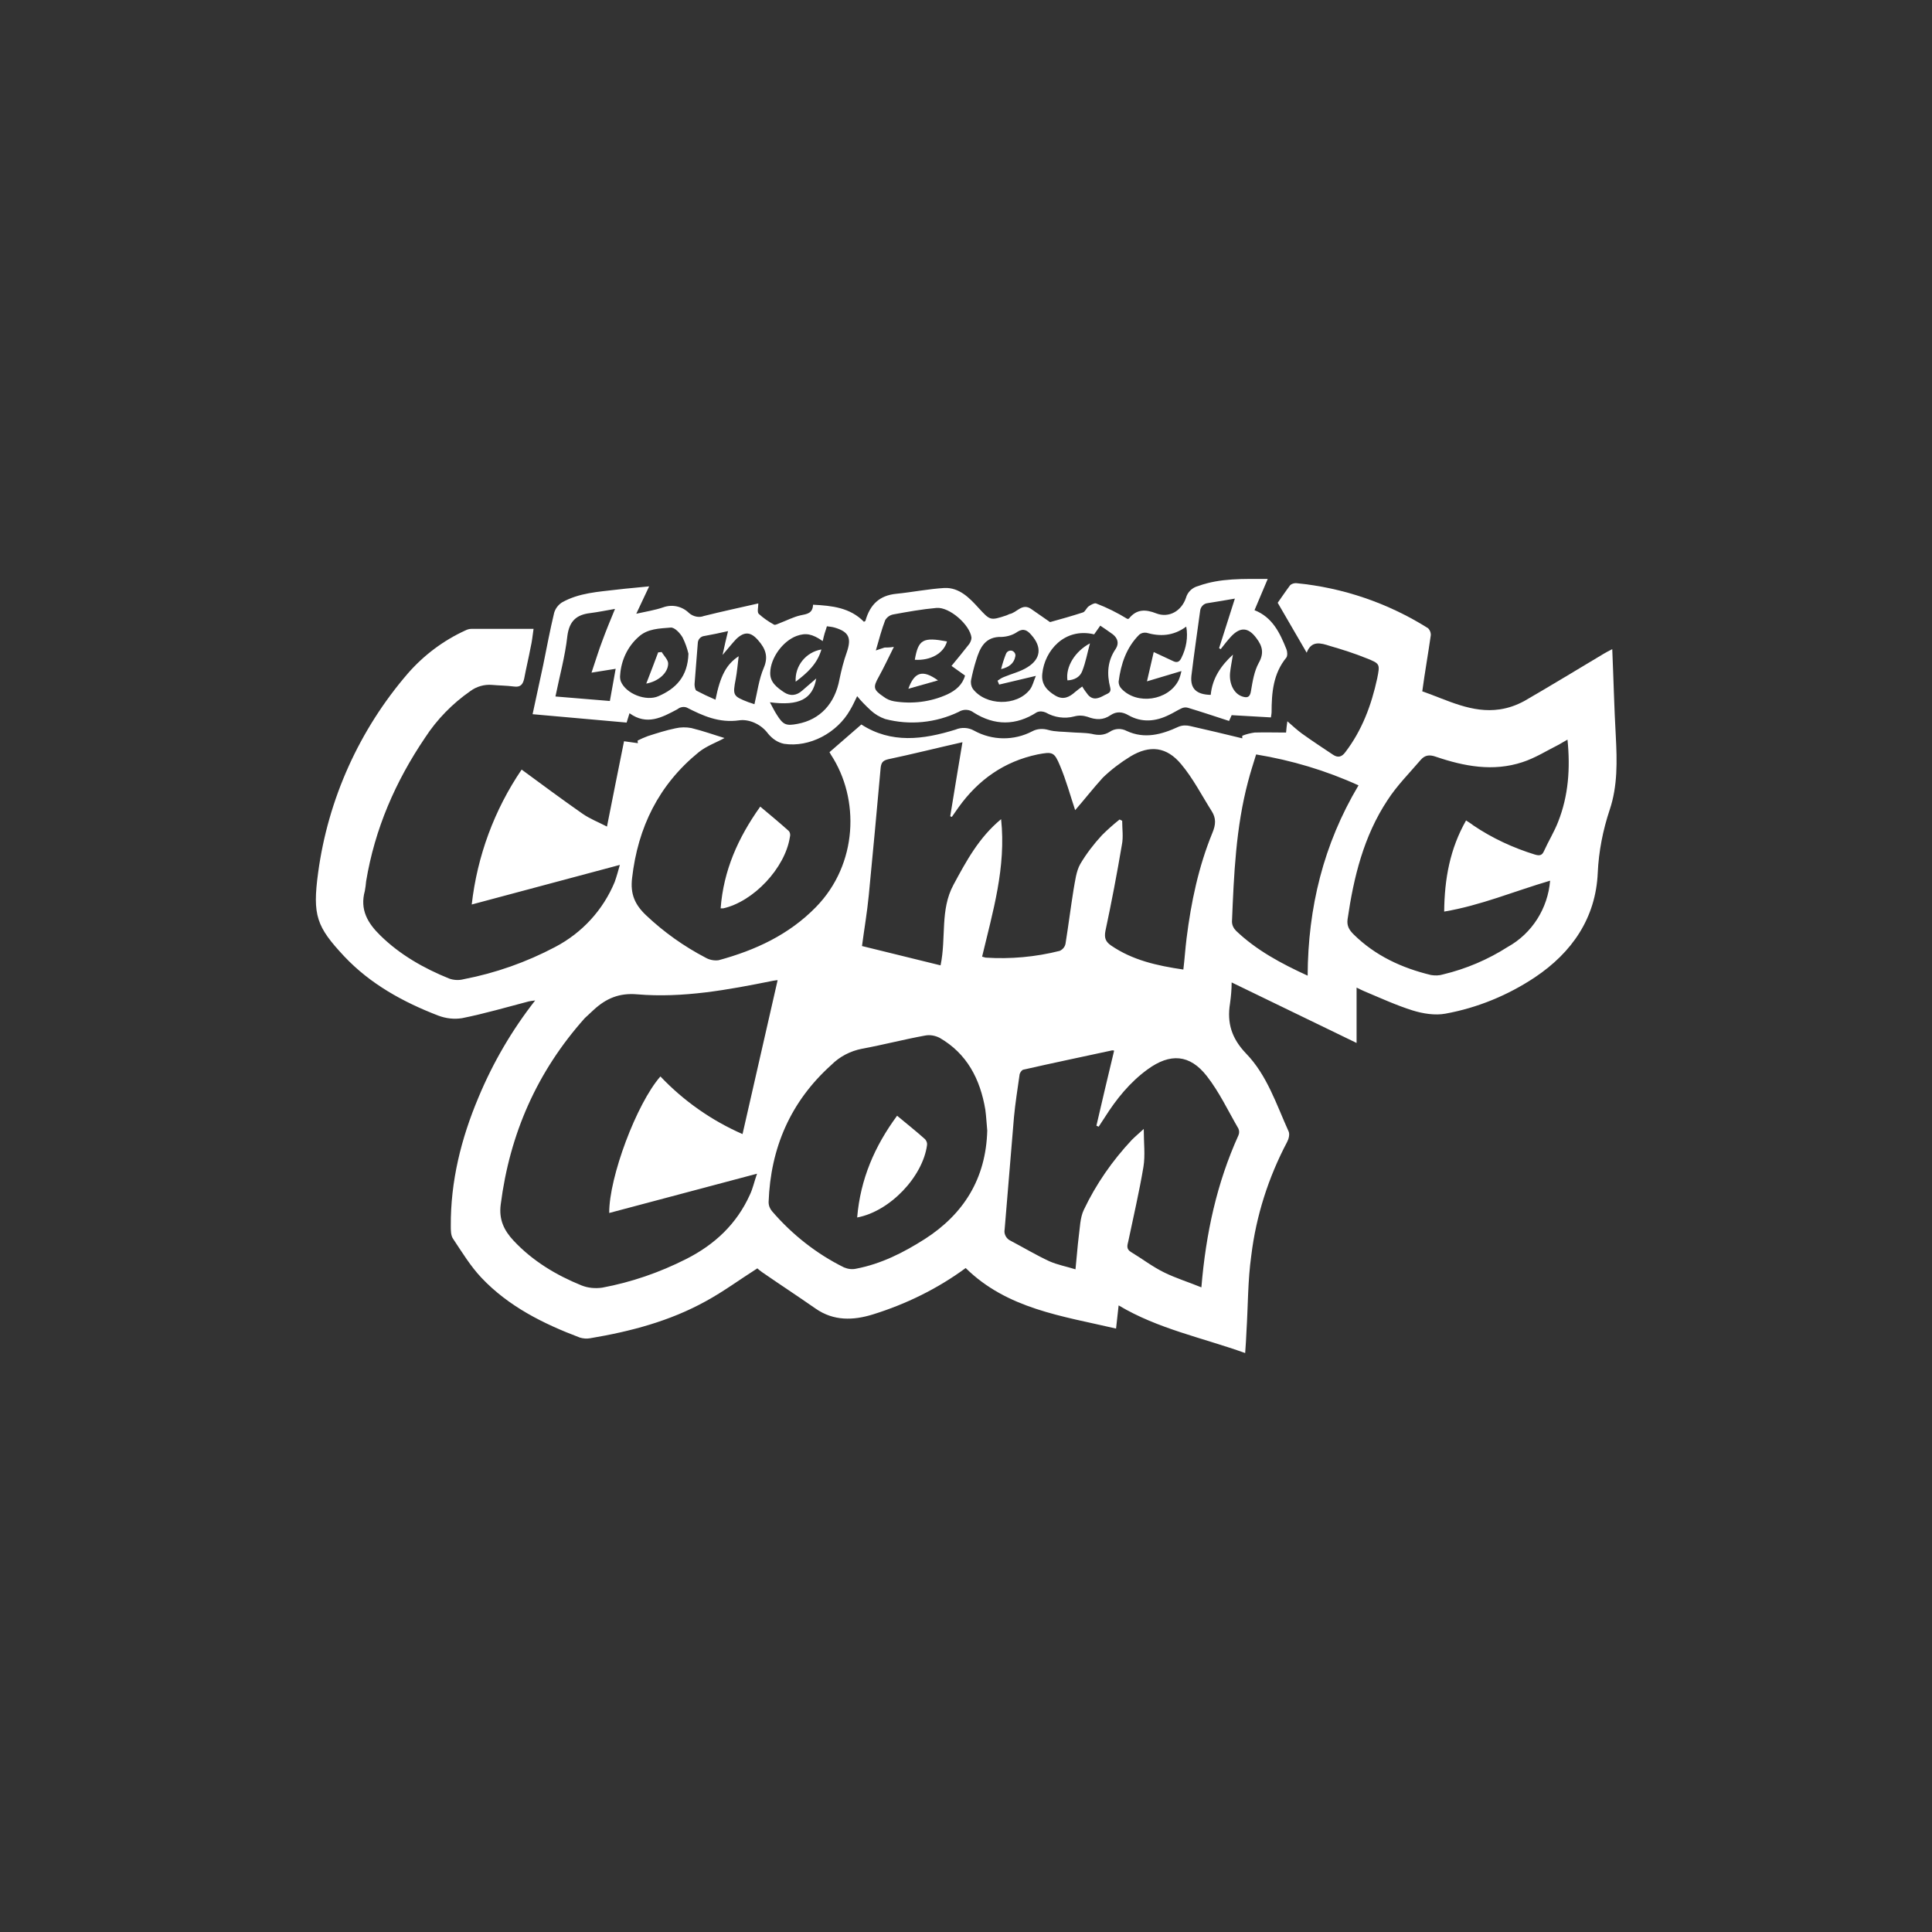 <?xml version="1.0" encoding="utf-8"?>
<!-- Generator: Adobe Illustrator 25.2.0, SVG Export Plug-In . SVG Version: 6.00 Build 0)  -->
<svg version="1.1" id="Layer_1" xmlns="http://www.w3.org/2000/svg" xmlns:xlink="http://www.w3.org/1999/xlink" x="0px" y="0px"
	 width="600px" height="600px" viewBox="0 0 600 600" style="enable-background:new 0 0 600 600;" xml:space="preserve">
<rect x="0" y="0" width="600" height="600" fill="#333333" stroke="none"/>
<style type="text/css">
	.st0{fill:#FFFFFF;}
</style>
<path class="st0" d="M347.4,405.4c-0.3,2.6-0.5,4.7-0.8,7.2c-16.7-3.9-33.8-6.1-46.7-18.8c-8.7,6.4-18.5,11.2-28.8,14.4
	c-6.1,1.9-12.2,2.1-17.8-1.8s-11.1-7.5-16.6-11.3c-0.7-0.5-1.3-1-1.5-1.2c-5.5,3.5-10.5,7.2-16,10.2c-11.2,6.2-23.4,9.4-35.9,11.5
	c-1.1,0.2-2.2,0.1-3.2-0.2c-11.4-4.3-22.2-9.7-30.6-18.6c-3.4-3.6-6-7.9-8.8-12.1c-0.7-1-0.7-2.6-0.7-3.9c-0.1-13.9,3.2-27.2,8.6-40
	c4.5-10.8,10.4-20.9,17.6-30.1c-0.9,0.1-1.5,0.2-2,0.3c-6.9,1.8-13.7,3.8-20.7,5.2c-2.5,0.4-5,0.1-7.4-0.8
	c-10.9-4.2-21.1-9.8-29.2-18.4c-8.6-9.2-9.9-12.7-8.1-26c3.1-22.9,12.8-44.4,27.9-61.9c4.9-5.6,11-10.2,17.8-13.3
	c0.6-0.3,1.2-0.5,1.9-0.5c6.3,0,12.5,0,19.3,0c-0.3,2.2-0.5,4-0.9,5.7c-0.6,3.2-1.4,6.5-2,9.7c-0.4,1.8-1.1,2.8-3.2,2.5
	c-2.3-0.3-4.6-0.3-6.8-0.5c-2.4-0.2-4.8,0.5-6.7,1.9c-5.6,3.9-10.4,8.8-14.1,14.5c-9.2,13.6-15.6,28.3-18.3,44.6c-0.1,1-0.2,2-0.4,3
	c-1.6,5.8,0.9,10,4.8,13.8c6.1,6,13.5,10.2,21.4,13.4c1.4,0.5,3,0.6,4.5,0.2c9.9-1.9,19.5-5.3,28.4-10c8.4-4.4,14.9-11.5,18.5-20.2
	c0.6-1.7,1.1-3.5,1.6-5.3l-46,12.3c1.7-15,7-29.4,15.5-41.9c6.4,4.7,12.6,9.3,18.9,13.7c2.3,1.6,4.9,2.6,7.6,4
	c1.8-9,3.5-17.7,5.3-26.5l4.3,0.6L198,230c1-0.5,2.1-1,3.2-1.4c2.8-0.9,5.6-1.8,8.5-2.4c1.7-0.4,3.4-0.4,5-0.1
	c3.7,0.9,7.3,2.2,10.3,3.1c-2.3,1.3-5.5,2.4-8,4.4c-12.4,10.1-18.9,23.3-20.7,39.1c-0.6,5,0.9,8.3,4.4,11.6
	c5.5,5.2,11.7,9.6,18.4,13.1c1.2,0.7,2.7,1,4.1,0.8c11.4-3.1,21.8-7.9,30.2-16.5c13-13.3,13.7-33.6,4.6-47.4
	c-0.1-0.2-0.2-0.4-0.4-0.7l9.9-8.6c9.3,6,19.2,4.7,29.2,1.6c1.9-0.8,4-0.7,5.8,0.3c5.6,3.1,12.4,3.2,18.1,0.2c1.5-0.8,3.3-0.9,5-0.4
	c2.1,0.6,4.5,0.5,6.7,0.7c2.3,0.2,4.5,0.1,6.7,0.5c2,0.5,3.8,0.5,5.6-0.6c1.6-1.1,3.6-1.2,5.3-0.3c5.6,2.6,10.9,1.1,16.1-1.3
	c1.2-0.5,2.5-0.5,3.7-0.2c5.4,1.2,10.7,2.5,16.1,3.8c0-0.3,0-0.6,0-0.8c1.2-0.5,2.5-0.8,3.8-1c3.2-0.1,6.4,0,9.8,0
	c0.1-1.2,0.2-2.1,0.4-3.5c1.6,1.4,3,2.7,4.5,3.8c3.2,2.3,6.4,4.4,9.7,6.6c1.5,1,2.7,0.7,3.8-0.8c5.2-6.8,8.1-14.6,9.9-22.9
	c0.9-4.5,0.9-4.6-3.4-6.3c-3.7-1.5-7.5-2.7-11.3-3.8c-2.8-0.9-5.7-1.8-7.2,2.1l-9-15.5c1-1.4,2.4-3.5,3.9-5.5
	c0.5-0.4,1.1-0.6,1.8-0.6c14.6,1.4,28.6,6.2,41,14c0.6,0.6,1,1.6,0.8,2.5c-0.8,5.6-1.8,11.2-2.6,17.1c7.8,2.7,15.4,6.9,24.1,5.6
	c2.7-0.4,5.2-1.3,7.6-2.6c8.3-4.8,16.5-9.8,24.7-14.7c0.7-0.4,1.4-0.8,2.6-1.4c0.4,9.3,0.6,18.2,1.1,27c0.4,7.7,0.6,15.5-1.9,22.9
	c-2.1,6.3-3.4,12.9-3.7,19.5c-0.6,14.1-8,24.8-19.5,32.5c-8.4,5.6-17.9,9.5-27.8,11.3c-3.2,0.6-7,0-10.2-1c-5.1-1.6-10.1-3.9-15.1-6
	c-0.7-0.3-1.3-0.6-2.3-1.1v17.2l-38.8-18.8c0,2.2-0.2,4.3-0.5,6.5c-1,6.1,0.5,10.9,5,15.6c6.5,6.7,9.4,15.8,13.2,24.2
	c0.4,0.9,0,2.4-0.5,3.3c-5.8,11-9.6,22.9-11.1,35.2c-1.1,7.8-1,15.7-1.5,23.6c-0.1,2.1-0.2,4.2-0.4,6.7
	C373.3,415.4,359.6,412.7,347.4,405.4z M333.9,251.6c-1.5-4.5-2.8-9.3-4.7-13.8c-1.8-4.3-2.3-4.4-7-3.5
	c-10.4,2.2-18.4,7.9-24.5,16.4c-0.7,1-1.4,2-2.1,3l-0.5-0.2c1.2-7.5,2.5-15.1,3.8-23c-8,1.8-15.5,3.7-23.1,5.3
	c-1.6,0.4-2.1,1-2.3,2.6c-1.2,13.2-2.4,26.5-3.7,39.7c-0.5,5.2-1.4,10.4-2.1,15.7l24.4,6c1.8-8.6-0.2-17.2,4-25
	c4-7.4,7.9-14.7,14.8-20.4c1.6,15-2.6,28.8-5.9,42.7c0.4,0.1,0.7,0.2,1.1,0.3c7.7,0.5,15.5-0.2,23-2.1c0.9-0.4,1.6-1.2,1.8-2.2
	c0.9-5.6,1.6-11.2,2.5-16.8c0.5-2.7,0.8-5.7,2.1-8c1.9-3.2,4.2-6.2,6.7-8.9c1.7-1.7,3.6-3.4,5.5-4.9l0.8,0.4c0,2.5,0.4,5.1-0.1,7.5
	c-1.5,8.9-3.2,17.8-5.1,26.7c-0.4,2.1,0,3.3,1.7,4.5c6.7,4.6,14.3,6.3,22.5,7.5c0.4-3.3,0.6-6.5,1-9.7c1.4-11.2,3.7-22.2,8-32.7
	c1.1-2.6,1.2-4.6-0.2-6.8c-3.1-4.9-5.8-10.2-9.5-14.6c-4.5-5.4-9.7-6-15.7-2.4c-3.1,1.9-6,4.1-8.6,6.6
	C339.5,244.8,336.7,248.4,333.9,251.6z M241.5,304.4c-0.3,0-0.9,0.1-1.5,0.2c-13.9,2.8-27.9,5.4-42.1,4.2c-5.6-0.5-9.7,1.3-13.5,4.8
	c-0.9,0.9-1.9,1.7-2.8,2.6c-14.8,16.6-23.3,35.9-26.1,57.9c-0.6,4.6,1,8,4,11.2c5.9,6.3,13.2,10.7,21.1,13.9c2,0.8,4.2,1,6.4,0.7
	c9.1-1.7,17.8-4.7,26.1-8.9c8.9-4.5,15.7-10.9,19.8-20c0.9-1.9,1.3-3.9,2.2-6.5l-45.9,12.2c-0.1-11,8.5-34,15.9-42.4
	c7.2,7.6,15.9,13.7,25.5,17.9L241.5,304.4z M346,326.3c-0.2-0.1-0.4-0.1-0.6-0.1c-9.2,2-18.4,3.9-27.6,6c-0.5,0.1-1.2,1.1-1.2,1.8
	c-0.6,4.3-1.3,8.6-1.7,12.9c-1,11.6-1.9,23.3-2.9,34.9c-0.3,1.4,0.5,2.9,1.8,3.5c4,2.1,8,4.5,12.1,6.4c2.5,1.1,5.2,1.6,8.1,2.5
	c0.4-3.7,0.6-6.9,1-10.1c0.4-2.8,0.4-5.9,1.6-8.4c3.8-8,8.9-15.3,14.9-21.7c1.1-1.1,2.3-2.1,3.7-3.4c0,4.3,0.5,8.2-0.1,11.8
	c-1.3,7.8-3.1,15.4-4.7,23.1c-0.3,1.2-0.7,2.4,0.8,3.3c3.5,2.1,6.7,4.6,10.4,6.4s7.6,3,11.5,4.6c1.4-16.8,4.8-32.4,11.5-47.2
	c0.3-0.7,0.3-1.4,0-2.1c-3.2-5.5-5.9-11.3-9.8-16.3c-5.3-6.8-11.4-7.2-18.4-2.1c-5.5,4-9.7,9.2-13.3,14.9l-1.9,2.9l-0.7-0.3
	C342.3,341.9,344.1,334.1,346,326.3L346,326.3z M306.6,351.1c-0.2-2-0.3-4.3-0.6-6.5c-1.6-9.5-5.7-17.4-14.2-22.3
	c-1.4-0.7-3-1-4.5-0.7c-6.6,1.2-13.1,2.9-19.6,4.1c-3.6,0.7-6.9,2.4-9.5,5c-12.7,11.4-18.9,25.8-19.5,42.6c0,1.1,0.4,2.1,1.1,2.9
	c6.2,7.2,13.8,13.2,22.3,17.4c1.2,0.5,2.5,0.7,3.8,0.4c7.8-1.5,14.7-5,21.3-9.2C299.2,377.1,306.2,366.1,306.6,351.1L306.6,351.1z
	 M455.3,254.8c0.9,0.6,1.6,1,2.2,1.5c5.9,4,12.4,7,19.2,9.1c1.4,0.4,2.2,0.3,2.8-1.1c1.4-3.1,3.2-6,4.4-9.1
	c3.2-8.1,3.8-16.6,2.9-25.5c-1.1,0.6-1.9,1.1-2.6,1.5c-3.8,1.9-7.4,4.2-11.4,5.5c-9.1,3-18.1,1.3-26.9-1.7c-2-0.7-3.4-0.5-4.7,1
	c-3.5,4.1-7.4,8-10.3,12.5c-7.4,11.2-10.5,23.9-12.4,37c-0.3,2.1,0.6,3.4,1.9,4.7c6.7,6.6,14.9,10.4,24,12.6
	c1.3,0.2,2.5,0.2,3.8-0.2c7.1-1.7,13.9-4.6,20-8.5c7.6-4.2,12.5-12,13.2-20.6c-11.2,3.3-21.6,7.7-32.9,9.6
	C448.6,272.9,450.3,263.6,455.3,254.8z M421.9,243.9c-10.1-4.6-20.8-7.8-31.8-9.6c-0.9,2.9-1.8,5.7-2.5,8.4
	c-3.8,14.3-4.4,28.9-5,43.5c0,1.1,0.5,2.1,1.3,2.9c6.3,6,13.9,10.1,22.2,13.9C406.2,281.9,411,262.2,421.9,243.9L421.9,243.9z"/>
<path class="st0" d="M266.2,216.2c-0.8,1.6-1.4,3-2.2,4.3c-4,7.1-12.6,11.7-20.5,10.5c-2-0.4-3.7-1.6-5-3.2
	c-2.3-3.1-6.1-4.5-8.9-4.1c-6.3,0.9-11.3-1.4-16.4-4c-0.6-0.2-1.2-0.2-1.8,0c-0.4,0.1-0.8,0.4-1.1,0.6c-4.7,2.5-9.4,5.1-14.8,1.2
	l-0.9,2.9l-29.2-2.6c1.1-5,2.2-10.1,3.3-15.3c1.1-5.4,2.1-10.8,3.4-16.2c0.4-1.3,1.2-2.4,2.4-3.2c5.3-3,11.3-3.3,17.2-4
	c3.2-0.4,6.3-0.6,9.9-1l-4,8.5c3.1-0.7,5.8-1.1,8.4-2c2.8-1,5.9-0.3,8,1.8c1.3,1.1,3.1,1.5,4.6,0.9c5.6-1.4,11.2-2.6,16.9-3.9
	c0,1.2-0.4,2.6,0.1,3.2c1.4,1.3,3,2.4,4.8,3.4c0.4,0.2,1.2-0.3,1.8-0.5c2.1-0.8,4.2-1.9,6.4-2.4c2-0.4,3.8-0.6,3.9-3.3
	c5.9,0.3,11.5,0.9,15.8,5.3c0.3-0.2,0.5-0.2,0.5-0.4c1.4-4.9,4.3-7.8,9.6-8.3c5-0.5,9.9-1.5,14.9-1.8c4.6-0.2,7.8,3.1,10.6,6.2
	c3.6,3.9,3.6,4,8.7,2.3c0.3-0.1,0.6-0.3,0.9-0.4c2.3-0.4,3.9-3.5,6.7-1.6c2,1.4,4,2.8,5.9,4.1c3.3-0.9,6.8-1.9,10.2-3
	c0.7-0.2,1.1-1.4,1.8-1.9c0.7-0.5,1.8-1.1,2.3-0.9c3.4,1.3,6.6,2.9,9.7,4.8c0.2,0,0.4,0,0.5-0.1c2.4-3,5.2-2.9,8.5-1.6
	c3.9,1.5,7.8-0.7,9.2-4.8c0.5-1.8,1.9-3.2,3.8-3.7c6.9-2.5,14-2.2,21.6-2.2l-4.1,9.7c5.6,2.2,7.9,7.1,9.9,12.1c0.3,0.7,0.4,2,0,2.6
	c-4.1,5-4.6,10.9-4.6,17.1c0,0.3-0.1,0.7-0.2,1.5l-12.2-0.7l-0.8,1.8c-4.3-1.4-8.5-2.8-12.8-4.1c-0.7-0.2-1.4-0.1-2,0.2
	c-1.3,0.6-2.5,1.4-3.8,2c-4.2,2.1-8.5,2.5-12.7,0.1c-1.9-1.1-3.7-1.2-5.5,0c-2.3,1.6-4.6,1.5-7.2,0.5c-1.3-0.4-2.7-0.5-4.1-0.1
	c-3,0.8-6.2,0.3-8.8-1.2c-0.9-0.4-1.9-0.5-2.8-0.1c-6.5,4.2-13.1,4.2-19.6,0.1c-1.4-1.1-3.3-1.1-4.7-0.2c-7.1,3.4-15.2,4.2-22.8,2.2
	c-1.7-0.6-3.2-1.5-4.5-2.7C268.8,219.1,267.4,217.7,266.2,216.2z M277.6,200.9c-1.7,3.4-3.1,6.4-4.7,9.3c-1.8,3.2-1.7,4,1.4,6.1
	c1,0.8,2.2,1.3,3.4,1.5c5.6,0.9,11.4,0.2,16.6-2.2c2.5-1.2,4.6-2.9,5.4-5.8l-4.2-3c1.9-2.3,3.7-4.5,5.5-6.8c0.4-0.6,0.7-1.3,0.7-2
	c-0.5-4-6.9-9.6-10.9-9.2c-4.5,0.4-8.9,1.2-13.3,2c-1.1,0.2-2,0.8-2.6,1.8c-1.1,2.9-1.9,5.9-2.9,9.4c1.5-0.5,2.1-0.7,2.7-0.9
	C275.5,201.1,276.3,201.1,277.6,200.9z M239.1,218.1c0.8,1.5,1.4,2.7,2.1,3.8c2,3.2,2.9,3.6,6.5,2.9c7-1.3,11.6-6.3,13-13.8
	c0.6-2.9,1.3-5.7,2.3-8.5c1.5-4.4,0.6-6.3-3.8-7.6c-0.7-0.2-1.5-0.3-2.4-0.4c-0.2,0.8-0.5,1.5-0.7,2.2c-0.2,0.7-0.4,1.5-0.6,2.4
	c-3.3-2.3-5.3-2.6-8.1-1.6c-4.3,1.6-8.1,6.8-8.2,11.4c-0.1,3,2.1,4.6,4.3,6.1c2,1.3,3.9,1,5.6-0.5c1.4-1.2,2.8-2.4,4.4-3.8
	C252.4,217.1,248.2,219.3,239.1,218.1L239.1,218.1z M382.9,203.3c-0.3,1.9-0.7,3.8-0.9,5.7c-0.3,3.5,1.3,6.5,3.8,7.3
	c1.5,0.5,2.4,0.3,2.7-1.7c0.5-3,1-6.1,2.4-8.7c1.7-3,1.2-5.2-0.7-7.7c-2.5-3.4-5-3.6-7.9-0.5c-1.1,1.2-2.2,2.6-3.2,3.9l-0.5-0.3
	l4.9-15.4c-3,0.5-5.7,1-8.4,1.4c-1.3,0.1-2.3,1.2-2.4,2.5c-0.9,6.7-1.9,13.4-2.7,20.1c-0.4,4,1.6,5.8,6,5.9
	C376.5,210.6,379.2,206.7,382.9,203.3z M191,189.1c-2.9,0.5-5.3,1-7.7,1.3c-4.3,0.5-6.5,2.5-7.1,7.1c-0.7,6.3-2.4,12.4-3.7,18.8
	l16.9,1.4l1.8-10l-7.5,1.2c1.3-3.8,2.2-6.9,3.4-10C188.2,195.9,189.5,192.7,191,189.1z M224.4,203.4c0.6-2.8,1.1-5,1.7-7.4
	c-2.7,0.6-5,1.1-7.3,1.5c-1.2,0.1-2.1,1.1-2.1,2.3c0,0,0,0,0,0c-0.3,4.2-0.7,8.4-1,12.7c0,0.7,0.2,1.8,0.6,2c1.9,1,3.8,1.9,5.9,2.8
	c1.5-7.5,3.4-11,7.2-13.5c-0.3,2.6-0.5,4.8-0.9,7c-1,5.2-0.9,5.4,4,7.3c0.6,0.2,1.3,0.4,1.8,0.6c0.9-3.8,1.4-7.8,2.9-11.3
	s0.5-6-1.7-8.5c-2.3-2.7-4.3-2.9-6.9-0.4C227.3,199.9,226.1,201.4,224.4,203.4z M339.8,197c-9.2-2.2-15.4,5.1-16.1,12.2
	c-0.4,3.3,1.5,5.3,4,6.8s4.4,0.5,6.2-1.1c0.7-0.6,1.4-1.1,2.2-1.7c0.5,0.9,1.2,1.8,1.8,2.6c1.6,1.8,3.3,1.1,5.1,0.1
	c0.9-0.5,2.2-0.7,1.8-2.3c-1.1-4.3-0.9-8.3,1.7-12.1c1.1-1.7,0.6-3.3-0.9-4.5c-1.2-0.9-2.6-1.8-3.9-2.7L339.8,197z M213.8,203
	c-0.4-1.7-1-3.4-1.8-5c-0.8-1.4-2.5-3.2-3.7-3.1c-3.5,0.3-7.2,0.3-10,2.9c-3.4,3-5.4,7.3-5.7,11.8c-0.1,0.7,0,1.4,0.2,2
	c1.6,3.9,7.9,6.3,11.7,4.6C209.8,213.9,213.6,210.2,213.8,203L213.8,203z M310.3,212.6l-0.5-1.2c0.7-0.5,1.3-0.9,2.1-1.2
	c2.4-1,5-1.6,7.2-3c4.2-2.6,4.5-6.3,1.2-10c-1.2-1.4-2.4-2.2-4.3-1c-1.4,1-3.1,1.5-4.8,1.6c-5.3-0.2-6.9,3.4-8.1,7.4
	c-0.6,1.9-1.1,3.9-1.5,5.9c-0.2,1,0,2,0.5,2.8c4,5.3,13.6,5.5,17.7,0.3c0.9-1.1,1.2-2.7,1.9-4.3L310.3,212.6z M368.4,194.6
	c-4.1,3-8.2,3.1-12.4,1.9c-0.8-0.1-1.6,0.1-2.2,0.6c-4,4-5.7,9.1-6.4,14.6c0,0.8,0.3,1.6,0.9,2.2c4.8,5.1,14.5,3.7,17.7-2.6
	c0.4-0.9,0.7-1.9,0.9-2.9l-10.7,3.2l2.1-9.1c2.3,1.1,4.1,1.9,6,2.8c1.2,0.6,2,0.3,2.6-1C368.4,201.3,369,197.9,368.4,194.6z"/>
<path class="st0" d="M223.8,282.1c0.9-11.8,5.4-21.9,12.3-31.6c3.1,2.6,6,5,8.9,7.6c0.4,0.5,0.5,1.2,0.3,1.9
	c-1.5,9.6-11.3,20-20.7,22.1C224.4,282.1,224.1,282.1,223.8,282.1z"/>
<path class="st0" d="M266.2,378.1c1-11.9,5.4-22.1,12.4-31.6c3,2.5,5.9,4.8,8.7,7.3c0.4,0.5,0.7,1.1,0.6,1.8
	C286.6,365.4,276.4,376.2,266.2,378.1z"/>
<path class="st0" d="M284.1,204.9c1.1-6.3,2.5-7.1,10-5.7C293.1,202.9,289,205.2,284.1,204.9z"/>
<path class="st0" d="M282.1,213.9c1.9-5.3,4.5-6,9.2-2.6L282.1,213.9z"/>
<path class="st0" d="M247.1,211.7c-0.3-4.9,3.2-9.2,8-10C253.8,206.2,250.7,209,247.1,211.7z"/>
<path class="st0" d="M338.5,199.8c-0.8,2.9-1.3,5.8-2.4,8.6c-0.7,1.9-2.5,2.8-4.6,2.9C330.9,207.1,333.8,202.3,338.5,199.8z"/>
<path class="st0" d="M200.7,212.3c1.4-3.5,2.5-6.6,3.7-9.7l1.1-0.1c0.7,1.2,2.1,2.5,2,3.7C207.4,209,204.5,211.6,200.7,212.3z"/>
<path class="st0" d="M310.9,207.8c0.4-1.6,0.9-3.2,1.5-4.7c0.3-0.8,1.1-1.2,1.9-1c0.8,0.3,1.2,1.1,1,1.8
	C314.9,206,313.4,207.2,310.9,207.8z"/>
</svg>
